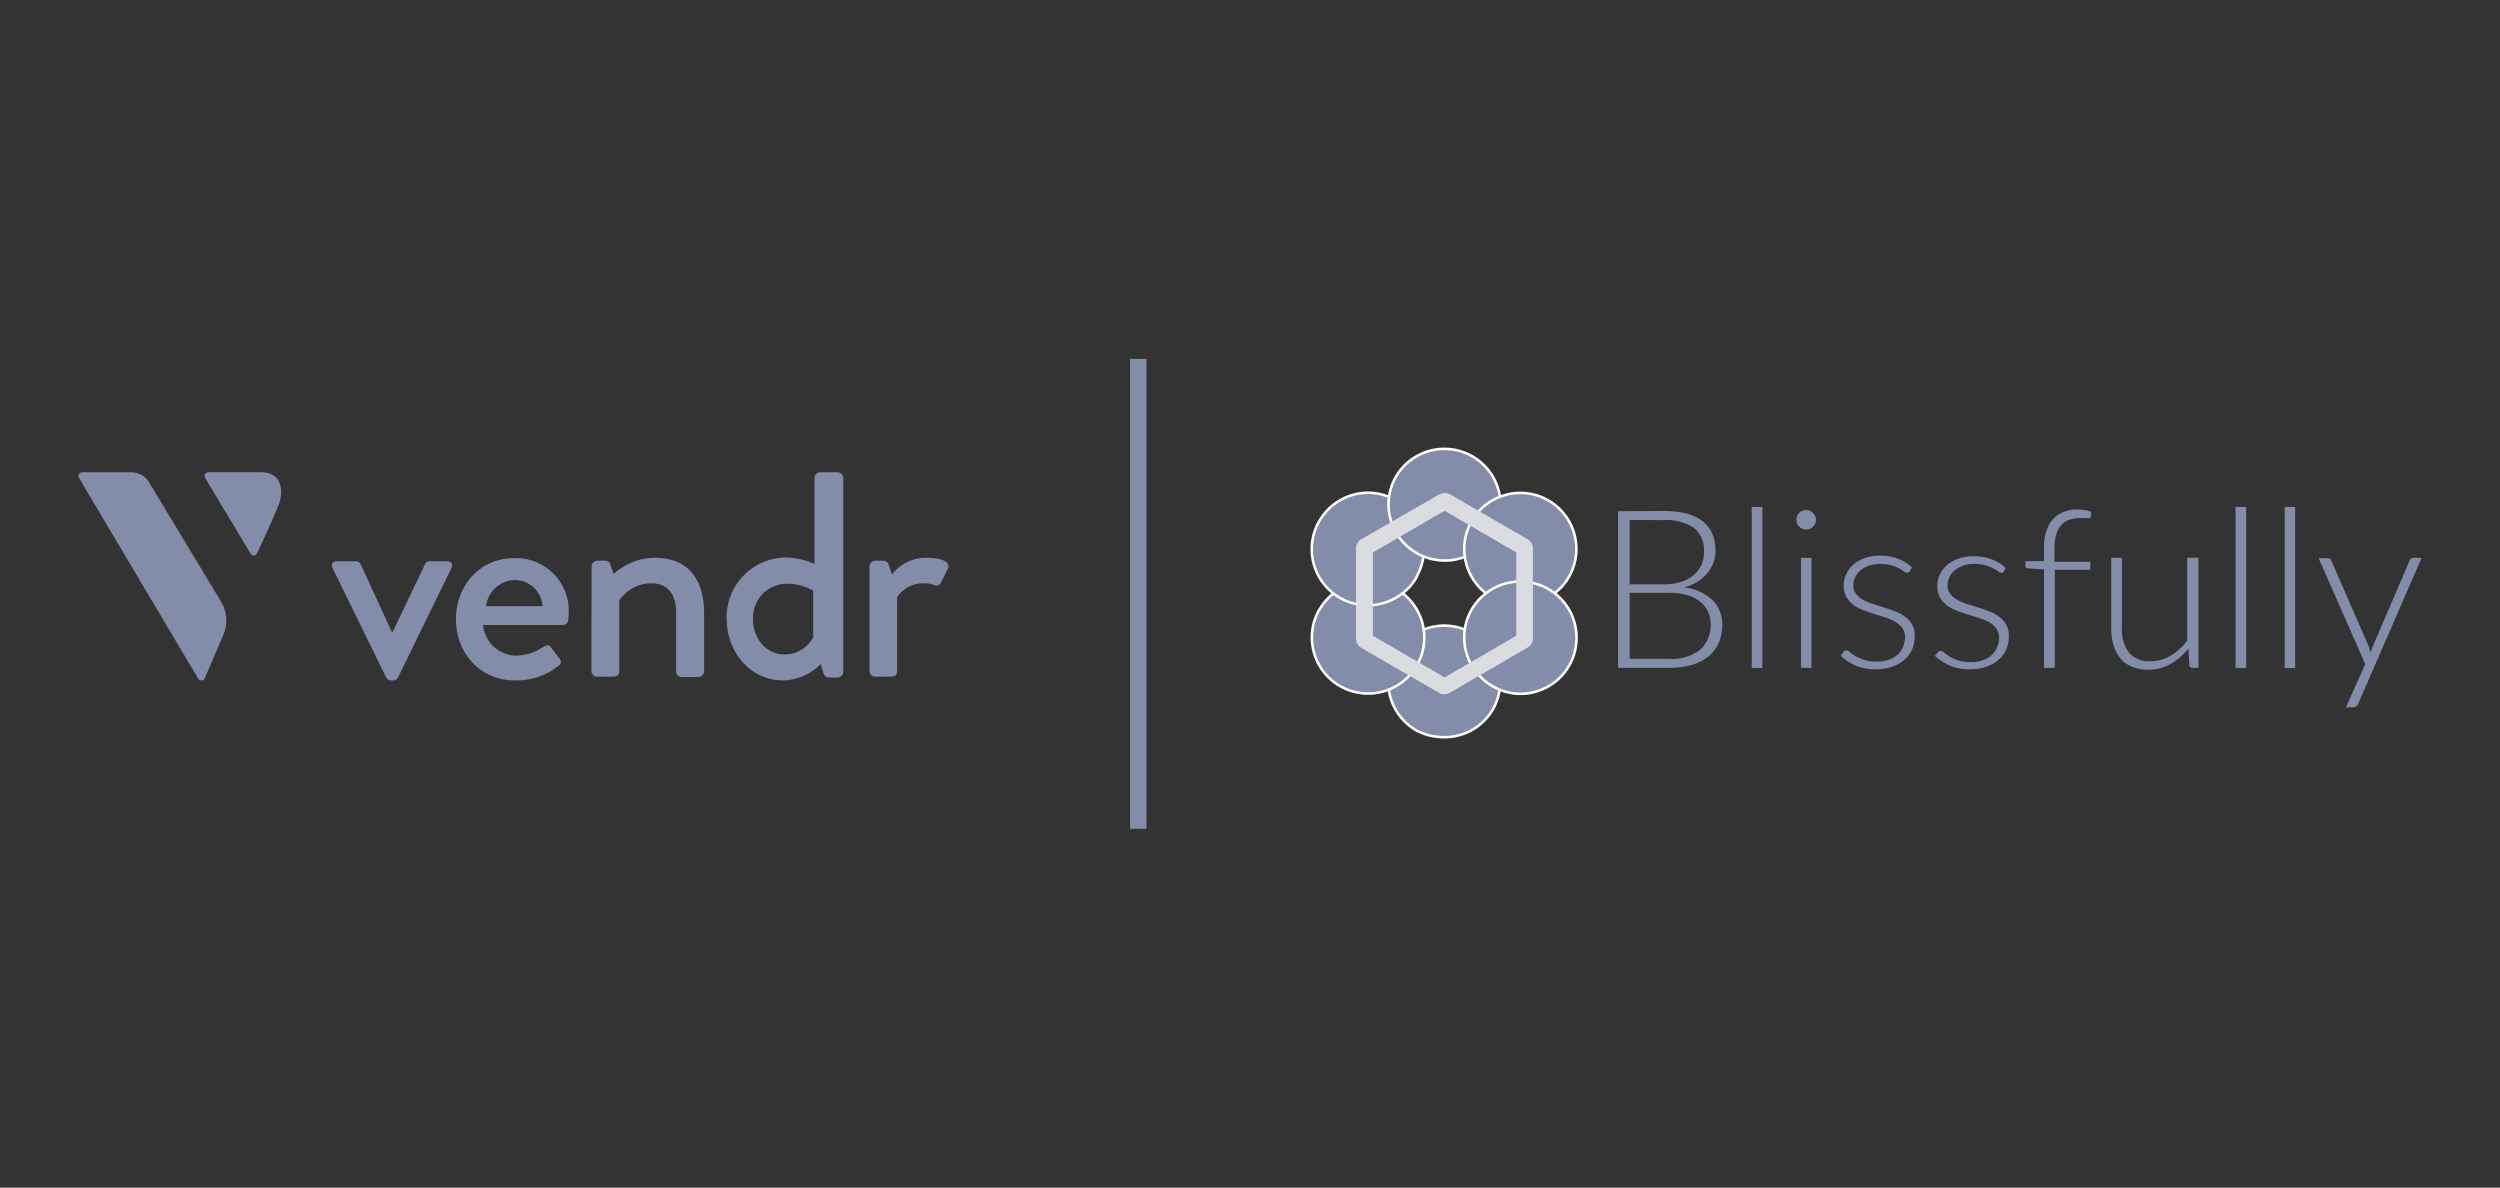 <?xml version="1.0" encoding="UTF-8"?> <svg xmlns="http://www.w3.org/2000/svg" viewBox="0 0 360 171.02"><rect x="0" y="0" width="360" height="171.02" fill="#333333" stroke="none"/><path d="M21.46,69.44,31.84,86.65a5.25,5.25,0,0,1,.32,4.78l-2.67,6.22a.55.55,0,0,1-.71.29.61.61,0,0,1-.25-.23L11.37,68.81a.52.52,0,0,1,.19-.72.53.53,0,0,1,.27-.08h7.08A3,3,0,0,1,21.46,69.44ZM37.56,68c3.19,0,3.19,2.88,2.66,4.45L40,73c-.45,1.18-1.45,3.41-3,6.69a.54.54,0,0,1-.22.23.55.55,0,0,1-.68-.11l0-.07L29.54,68.83a.56.56,0,0,1-.08-.27A.54.54,0,0,1,30,68Z" style="fill:#838daa;fill-rule:evenodd"></path><path d="M47.9,81.82l7.71,15.74a.78.78,0,0,0,.74.42h.22a.81.81,0,0,0,.72-.37L65,81.82c.26-.55,0-1-.65-1H62.19c-.42,0-.81,0-1,.46l-4.71,9.85h0l-4.53-9.85a.79.79,0,0,0-.78-.46H48.56C47.9,80.86,47.64,81.27,47.9,81.82Zm17.76,7.33c0,4.83,3.39,8.83,8.5,8.83a9.73,9.73,0,0,0,6.26-2.1.66.66,0,0,0,.09-1.1l-1.19-1.59c-.34-.43-.63-.26-1.14,0l-.23.14a7.05,7.05,0,0,1-3.53,1.08A4.89,4.89,0,0,1,69.55,90H81.06a.78.78,0,0,0,.76-.72,10.73,10.73,0,0,0,.08-1.13,7.59,7.59,0,0,0-7.78-7.78C69.05,80.32,65.66,84.4,65.66,89.15ZM70,87.28a4.25,4.25,0,0,1,4.27-3.75,4,4,0,0,1,3.85,3.75Zm15.16,9.37a.82.82,0,0,0,.81.79h2.2c.72,0,1-.25,1-.79V86.46A5.62,5.62,0,0,1,93.84,84c2.21,0,3.52,1.47,3.52,4.14v8.56a.8.8,0,0,0,.81.79h2.41a.82.82,0,0,0,.81-.79V88.26c0-4.35-1.91-7.94-7.08-7.94a8.78,8.78,0,0,0-5.94,2.34l-.51-1.42a.68.68,0,0,0-.67-.5H86a.82.82,0,0,0-.81.79Zm19.49-7.53c0,4.85,3.49,8.86,8.06,8.86a7.76,7.76,0,0,0,5.48-2.37l.35,1.23c.13.42.38.72.77.72h1.3a.84.84,0,0,0,.82-.81V68.82a.84.84,0,0,0-.82-.81h-2.51a.83.83,0,0,0-.81.81V81.18l-.09,0a10.29,10.29,0,0,0-4.06-.9A8.6,8.6,0,0,0,104.64,89.12Zm3.79,0a4.87,4.87,0,0,1,4.91-5.06,7.44,7.44,0,0,1,3.75,1v6.71l-.07.12a4.63,4.63,0,0,1-4,2.35C110.24,94.23,108.43,91.89,108.43,89.13Zm16.78,7.52V81.53a.82.82,0,0,1,.8-.79h1.23a.79.79,0,0,1,.7.51l.49,1.49.08-.1a6.11,6.11,0,0,1,4.89-2.32h.22c1.57,0,3.33.47,2.88,1.55l-1,2a.73.73,0,0,1-1,.38A3.82,3.82,0,0,0,133,84a4.49,4.49,0,0,0-3.82,2V96.65c0,.71-.47.79-1.15.79h-2A.82.82,0,0,1,125.21,96.65Z" style="fill:#838daa"></path><path d="M240.33,94.87a6.77,6.77,0,0,0,4.49-1.29,4.92,4.92,0,0,0,1.12-5.53,3.93,3.93,0,0,0-1.17-1.45,5.41,5.41,0,0,0-1.88-.92,9.38,9.38,0,0,0-2.54-.32h-5.68v9.51Zm-5.66-20v9.27h4.88a8.07,8.07,0,0,0,2.67-.4A5.27,5.27,0,0,0,244,82.71a4,4,0,0,0,1.05-1.48,4.55,4.55,0,0,0,.33-1.7A4.22,4.22,0,0,0,244,76.07a7,7,0,0,0-4.46-1.17Zm4.85-1.29a13.21,13.21,0,0,1,3.35.38,6.36,6.36,0,0,1,2.35,1.13,4.52,4.52,0,0,1,1.37,1.81,6.18,6.18,0,0,1,.44,2.42,4.8,4.8,0,0,1-.31,1.72,5.2,5.2,0,0,1-.89,1.53,5.55,5.55,0,0,1-1.44,1.22,6.5,6.5,0,0,1-1.95.79,7.27,7.27,0,0,1,4.09,1.76A4.84,4.84,0,0,1,248,90a6.33,6.33,0,0,1-.51,2.59A5.21,5.21,0,0,1,246,94.53a6.79,6.79,0,0,1-2.4,1.22,11.32,11.32,0,0,1-3.22.42H233V73.61ZM253.78,73v23.2h-1.53V73Zm7.07,7.34V96.17h-1.51V80.31Zm.65-5.47a1.32,1.32,0,0,1-.11.53,1.71,1.71,0,0,1-.32.44,1.32,1.32,0,0,1-.44.3,1.15,1.15,0,0,1-.55.11,1.14,1.14,0,0,1-.54-.11,1.46,1.46,0,0,1-.75-.74,1.4,1.4,0,0,1-.11-.53,1.46,1.46,0,0,1,.11-.55,1.4,1.4,0,0,1,.75-.76,1.24,1.24,0,0,1,.54-.11,1.26,1.26,0,0,1,.55.11,1.23,1.23,0,0,1,.44.3,1.72,1.72,0,0,1,.32.46A1.46,1.46,0,0,1,261.5,74.84ZM275,82.27a.33.33,0,0,1-.15.16.39.39,0,0,1-.21.06.78.78,0,0,1-.45-.2,6.08,6.08,0,0,0-1.85-.89,5.9,5.9,0,0,0-1.63-.2,4.66,4.66,0,0,0-1.57.25,3.7,3.7,0,0,0-1.21.66,2.75,2.75,0,0,0-.77,1,2.61,2.61,0,0,0-.28,1.16,1.94,1.94,0,0,0,.39,1.24,3.18,3.18,0,0,0,1,.85,7.48,7.48,0,0,0,1.42.61l1.62.51c.54.17,1.08.36,1.61.56a6.18,6.18,0,0,1,1.42.77,3.61,3.61,0,0,1,1,1.14,3.16,3.16,0,0,1,.39,1.62,5.07,5.07,0,0,1-.37,1.93A4.3,4.3,0,0,1,274.24,95a5.24,5.24,0,0,1-1.74,1,7,7,0,0,1-2.38.38,7.24,7.24,0,0,1-2.89-.53,8.31,8.31,0,0,1-2.17-1.4l.35-.54a.5.5,0,0,1,.19-.19.53.53,0,0,1,.28-.07.89.89,0,0,1,.5.26,5.53,5.53,0,0,0,.79.55,6.39,6.39,0,0,0,1.22.55,5.44,5.44,0,0,0,1.79.25A5.06,5.06,0,0,0,272,95a3.58,3.58,0,0,0,1.28-.75,3.12,3.12,0,0,0,.77-1.13,3.47,3.47,0,0,0,.27-1.36,2.15,2.15,0,0,0-.39-1.32,3.31,3.31,0,0,0-1-.9,7.37,7.37,0,0,0-1.41-.62l-1.62-.51c-.55-.17-1.09-.35-1.62-.56a5.82,5.82,0,0,1-1.41-.76,3.9,3.9,0,0,1-1-1.13,3.3,3.3,0,0,1-.38-1.65,3.77,3.77,0,0,1,.37-1.63,4.16,4.16,0,0,1,1-1.37,5.28,5.28,0,0,1,1.65-.94,6.53,6.53,0,0,1,2.19-.35,7.29,7.29,0,0,1,2.57.42,5.89,5.89,0,0,1,2.05,1.27Zm13.57,0a.41.41,0,0,1-.16.16.37.37,0,0,1-.21.06.78.78,0,0,1-.45-.2,6,6,0,0,0-1.85-.89,5.9,5.9,0,0,0-1.63-.2,4.66,4.66,0,0,0-1.57.25,3.81,3.81,0,0,0-1.21.66,2.75,2.75,0,0,0-.77,1,2.47,2.47,0,0,0-.27,1.16,1.93,1.93,0,0,0,.38,1.24,3.22,3.22,0,0,0,1,.85,7.11,7.11,0,0,0,1.41.61l1.62.51c.54.17,1.08.36,1.61.56a6.18,6.18,0,0,1,1.42.77,3.61,3.61,0,0,1,1,1.14,3.16,3.16,0,0,1,.39,1.62,5.07,5.07,0,0,1-.37,1.93A4.3,4.3,0,0,1,287.8,95a5.24,5.24,0,0,1-1.74,1,7,7,0,0,1-2.38.38,7.24,7.24,0,0,1-2.89-.53,8.31,8.31,0,0,1-2.17-1.4L279,94a.5.5,0,0,1,.19-.19.53.53,0,0,1,.28-.07.89.89,0,0,1,.5.26,6.17,6.17,0,0,0,.79.55,6.39,6.39,0,0,0,1.22.55,5.44,5.44,0,0,0,1.79.25,5.06,5.06,0,0,0,1.77-.28,3.58,3.58,0,0,0,1.28-.75,3.12,3.12,0,0,0,.77-1.13,3.47,3.47,0,0,0,.27-1.36,2.15,2.15,0,0,0-.39-1.32,3.31,3.31,0,0,0-1-.9A7.37,7.37,0,0,0,285,89l-1.62-.51c-.55-.17-1.09-.35-1.62-.56a5.82,5.82,0,0,1-1.41-.76,3.9,3.9,0,0,1-1-1.13,3.3,3.3,0,0,1-.38-1.65,3.77,3.77,0,0,1,.37-1.63,4.16,4.16,0,0,1,1-1.37,5.28,5.28,0,0,1,1.65-.94,6.53,6.53,0,0,1,2.19-.35,7.29,7.29,0,0,1,2.57.42,5.89,5.89,0,0,1,2.05,1.27Zm5.77,13.9V82l-2.23-.15c-.3,0-.45-.16-.45-.4V80.8h2.68v-2a7.46,7.46,0,0,1,.35-2.38,4.74,4.74,0,0,1,1-1.72,4.1,4.1,0,0,1,1.53-1,5.54,5.54,0,0,1,2-.34,5.72,5.72,0,0,1,1,.09,4.53,4.53,0,0,1,.9.25l-.05.73a.21.21,0,0,1-.14.18.92.92,0,0,1-.29,0l-.5,0a5.37,5.37,0,0,0-.7,0,4.44,4.44,0,0,0-1.44.23,2.72,2.72,0,0,0-1.14.74,3.35,3.35,0,0,0-.74,1.33,6.54,6.54,0,0,0-.27,2v2H301v1.13h-5.11V96.17Zm22.24-15.86V96.17h-.85a.42.42,0,0,1-.46-.41l-.14-2.36a9,9,0,0,1-2.55,2.2,6.34,6.34,0,0,1-3.21.83A5.84,5.84,0,0,1,307,96a4.07,4.07,0,0,1-1.65-1.19,5.39,5.39,0,0,1-1-1.88,8.73,8.73,0,0,1-.33-2.49V80.31h1.53V90.45a5.42,5.42,0,0,0,1,3.5,3.77,3.77,0,0,0,3.11,1.27,5.72,5.72,0,0,0,2.9-.79,8.38,8.38,0,0,0,2.4-2.19V80.31ZM323.45,73v23.2h-1.53V73Zm7.05,0v23.2H329V73Zm18.21,7.34-9.13,21a1,1,0,0,1-.25.36.59.59,0,0,1-.44.15h-1.08l2.79-6.21-6.72-15.27h1.26a.57.57,0,0,1,.36.09.58.58,0,0,1,.22.29L341.06,93a4,4,0,0,1,.17.49c0,.16.09.33.14.5.1-.33.22-.66.35-1L347,80.69a.67.67,0,0,1,.22-.28.53.53,0,0,1,.32-.1Z" style="fill:#838daa;fill-rule:evenodd"></path><path d="M203.93,105.17a8.1,8.1,0,0,1-.88-13.41,8.22,8.22,0,0,1,2.83-1.39,8,8,0,0,1,3.15-.21,8.09,8.09,0,0,1,5.94,12l0,0h0a8.16,8.16,0,0,1-2.05,2.33,8.13,8.13,0,0,1-6,1.6A8.15,8.15,0,0,1,203.93,105.17Zm0,0-.09.16Z" style="fill:#838daa;stroke:#fff;stroke-width:0.372px"></path><path d="M190,87.79h0A8.12,8.12,0,0,1,194.93,84,8.08,8.08,0,0,1,204,95.87l0,0h0a8.2,8.2,0,0,1-2.06,2.33,8.08,8.08,0,0,1-2.82,1.39,8,8,0,0,1-3.15.21,8.12,8.12,0,0,1-3-1,8.08,8.08,0,0,1-3-11Z" style="fill:#838daa;stroke:#fff;stroke-width:0.372px"></path><path d="M204,83.1h0a7.87,7.87,0,0,1-2.08,2.37A8.08,8.08,0,0,1,190,75h0a8.27,8.27,0,0,1,2.08-2.37,8,8,0,0,1,2.83-1.39,7.92,7.92,0,0,1,3.14-.21,8.08,8.08,0,0,1,5.94,12Z" style="fill:#838daa;stroke:#fff;stroke-width:0.372px"></path><path d="M201,68.68h0a8,8,0,0,1,2.07-2.37,8.24,8.24,0,0,1,2.83-1.4,8.13,8.13,0,0,1,6.13.81,8.1,8.1,0,0,1,3,11l0,0h0a8.16,8.16,0,0,1-2.05,2.33,8,8,0,0,1-2.83,1.39,7.92,7.92,0,0,1-3.14.21,8.17,8.17,0,0,1-3-1,8.07,8.07,0,0,1-3-11Z" style="fill:#838daa;stroke:#fff;stroke-width:0.372px"></path><path d="M220,71.05a8.08,8.08,0,0,1,5.94,12h0a8,8,0,0,1-2.08,2.37,8.09,8.09,0,0,1-8.87.64l-.08,0a8.08,8.08,0,0,1-3-11h0A8.27,8.27,0,0,1,214,72.65a8.08,8.08,0,0,1,2.82-1.39A8,8,0,0,1,220,71.05Z" style="fill:#838daa;stroke:#fff;stroke-width:0.372px"></path><path d="M220,83.82a8.08,8.08,0,0,1,5.94,12.05h0a8.07,8.07,0,0,1-4.9,3.76,8,8,0,0,1-3.15.21,8.09,8.09,0,0,1-2.9-1l-.08-.05a8.06,8.06,0,0,1-3-11h0A8,8,0,0,1,214,85.42a8,8,0,0,1,6-1.6Z" style="fill:#838daa;stroke:#fff;stroke-width:0.372px"></path><path d="M218.34,79.55v12l-10.32,6-10.32-6v-12l10.32-6,10.32,6Zm-9.63-8.4A1.6,1.6,0,0,0,208,71a1.53,1.53,0,0,0-.73.19L196,77.66a1.48,1.48,0,0,0-.73,1.28V92a1.48,1.48,0,0,0,.73,1.28l11.25,6.51a1.48,1.48,0,0,0,1.47,0L220,93.23a1.5,1.5,0,0,0,.74-1.28v-13a1.49,1.49,0,0,0-.74-1.28l-11.24-6.51Z" style="fill:#dbdce0"></path><line x1="163.91" y1="51.68" x2="163.91" y2="119.35" style="fill:#838daa;stroke:#838daa;stroke-width:2.366px"></line></svg> 